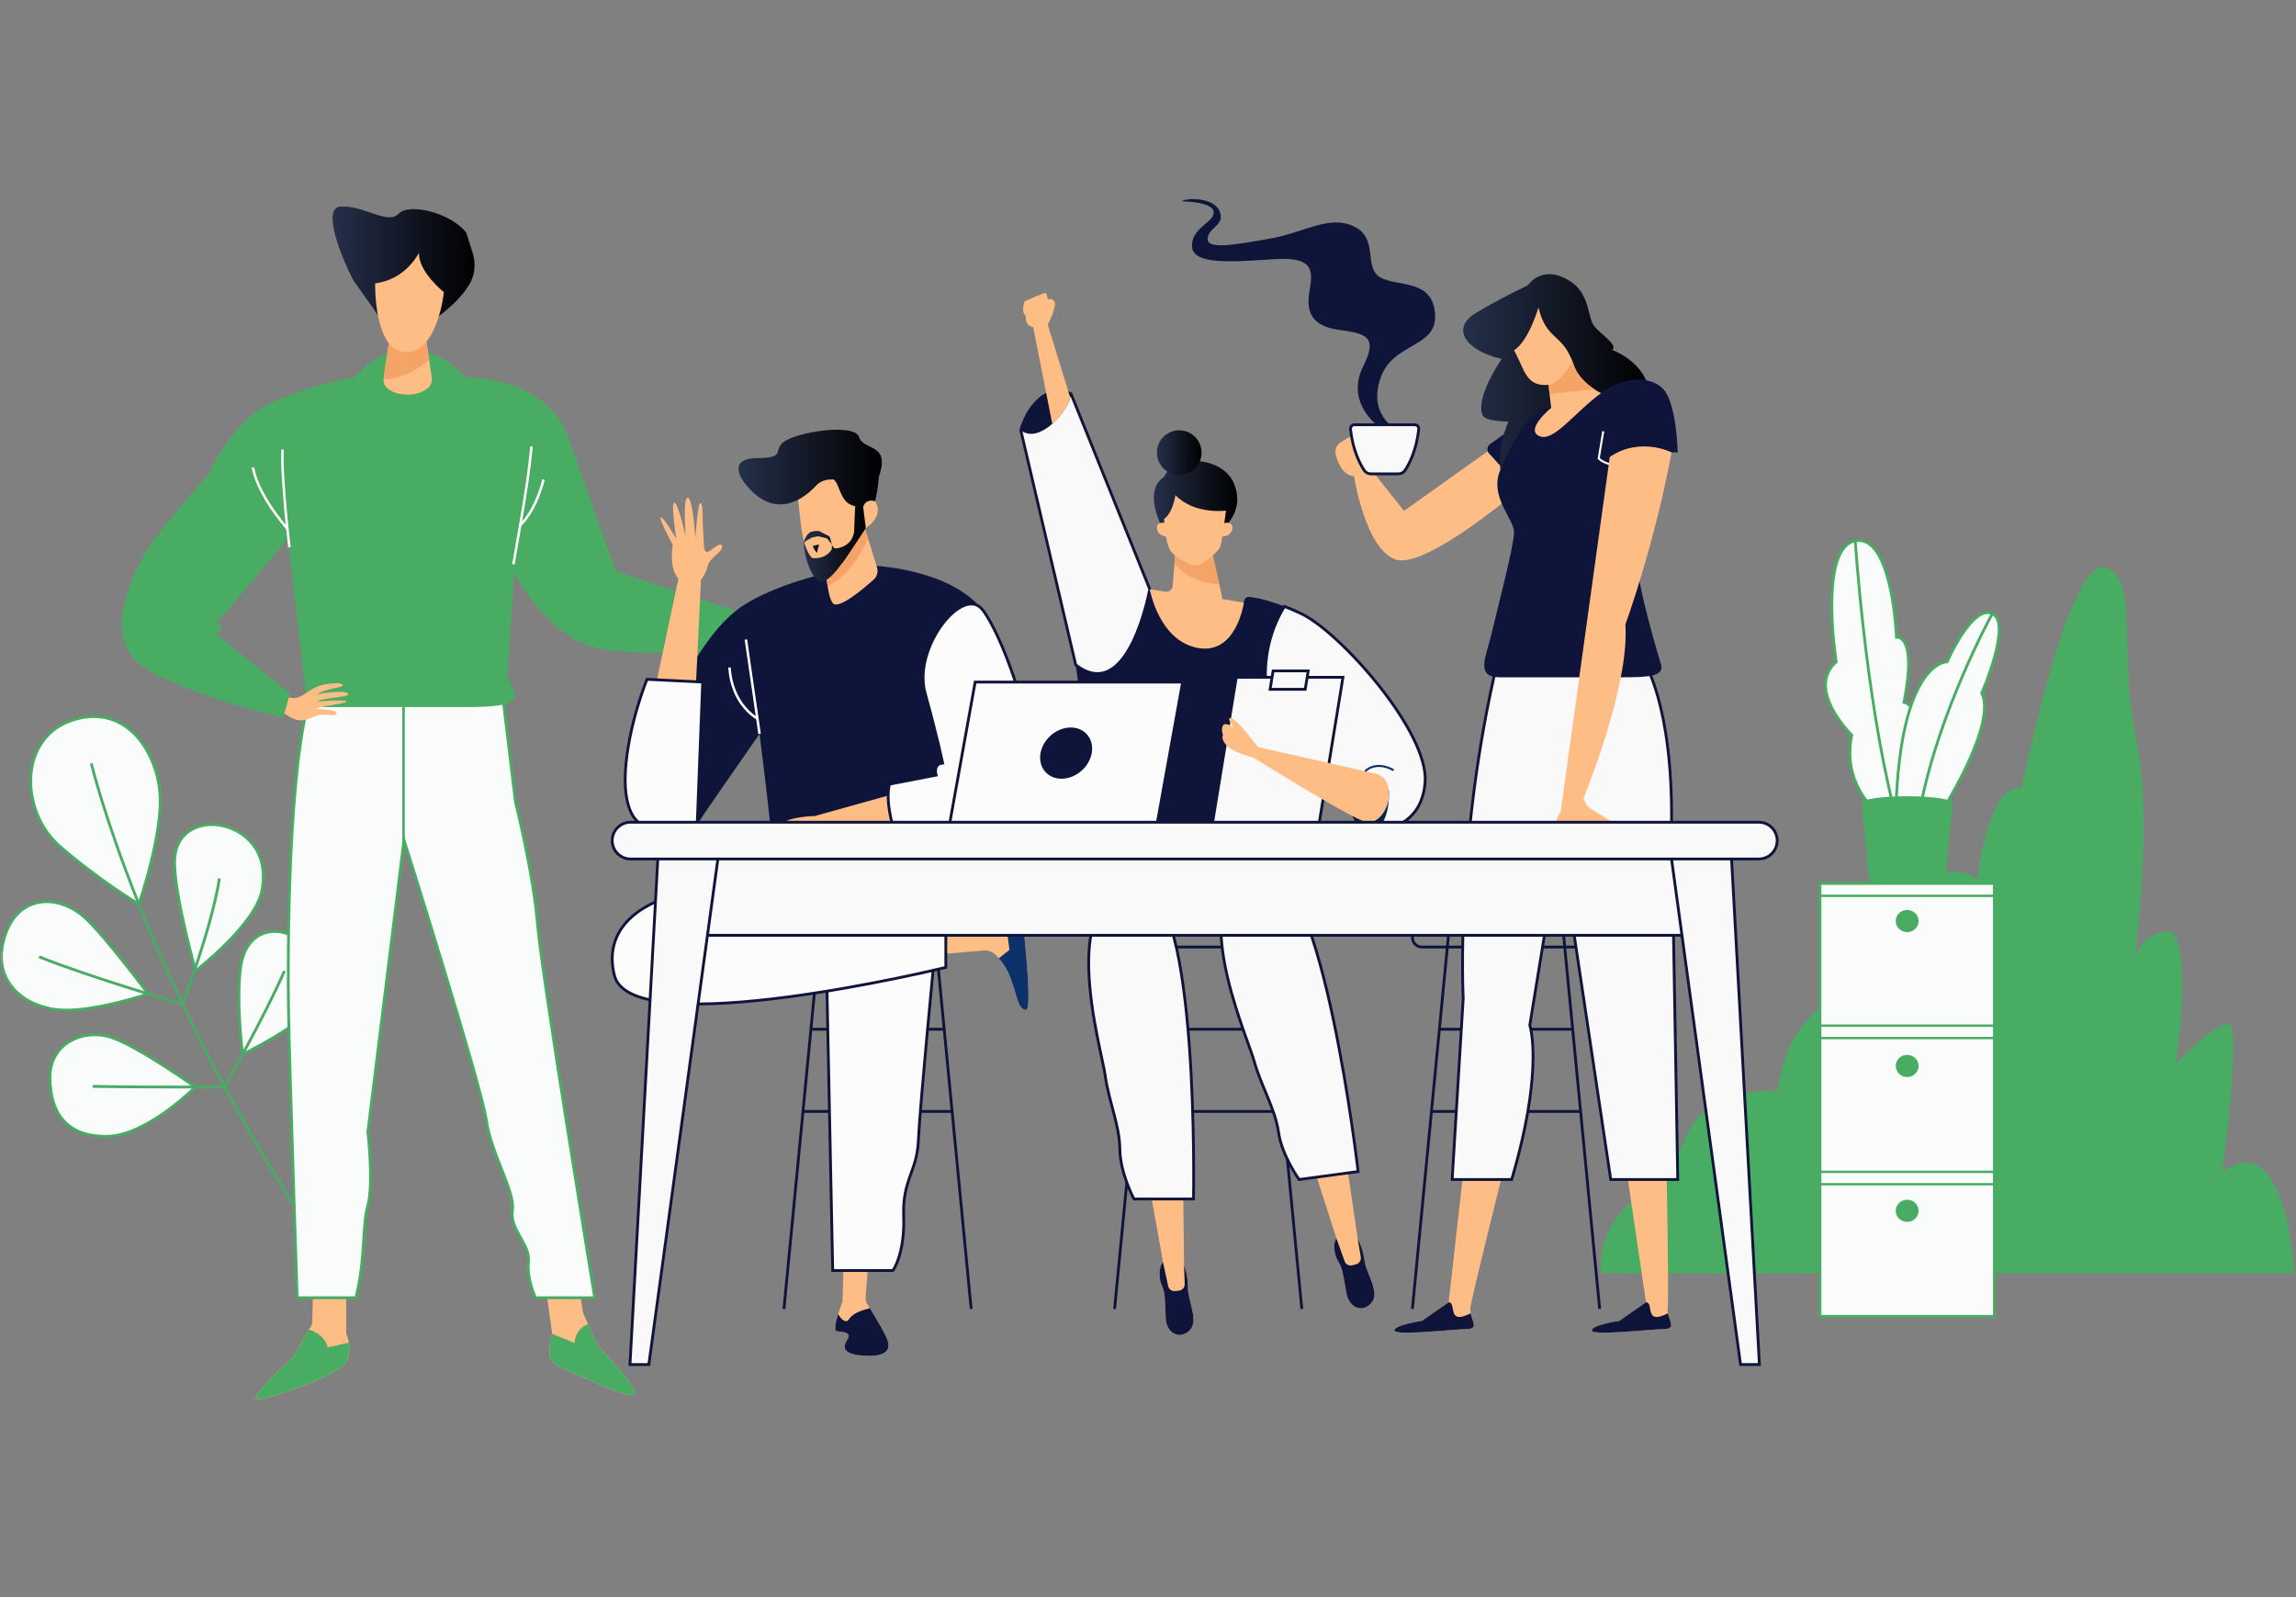 <svg width="818" height="569" viewBox="0 0 818 569" fill="none" xmlns="http://www.w3.org/2000/svg">
<rect x="0" y="0" width="818" height="569" fill="#808080" stroke="none"/>
<g clip-path="url(#clip0_1122_8665)">
<path d="M570.421 453.682H817.501C817.501 453.682 814.641 400.482 791.741 417.642C791.741 417.642 798.891 364.972 793.891 364.832C788.881 364.692 775.291 378.992 775.291 378.992C775.291 378.992 782.441 329.122 771.001 331.882C759.551 334.642 760.271 344.552 760.271 344.552C760.271 344.552 767.421 292.782 760.991 262.562C754.551 232.342 762.421 204.792 749.541 202.112C736.661 199.432 720.211 280.972 720.211 280.972C720.211 280.972 709.481 275.982 704.471 313.182C704.471 313.182 680.241 296.012 679.481 350.382C679.481 350.382 639.131 345.502 633.171 388.722C633.171 388.722 607.711 386.682 600.741 405.092C593.751 423.512 568.361 428.772 570.421 453.682Z" fill="#49AC63"/>
<path d="M521.46 416.662L516.12 463.992L506.59 470.622C506.59 470.622 496.78 472.062 496.82 474.032C496.86 476.002 517.56 473.632 522.57 473.532C527.58 473.432 523.39 469.932 523.85 465.992C524.31 462.052 535.76 416.392 535.76 416.392L521.46 416.662Z" fill="#FFBD86"/>
<path d="M579.441 416.662L586.421 463.992L576.891 470.622C576.891 470.622 567.081 472.062 567.121 474.032C567.161 476.002 587.861 473.632 592.871 473.532C597.881 473.432 593.691 469.932 594.151 465.992C594.611 462.052 593.741 416.392 593.741 416.392L579.441 416.662Z" fill="#FFBD86"/>
<path d="M496.82 474.032C496.86 476.002 517.56 473.632 522.57 473.532C526.74 473.452 524.54 471.002 523.95 467.912C515.26 472.372 519.11 464.052 516.12 464.002L506.59 470.632C506.59 470.612 496.78 472.062 496.82 474.032Z" fill="#0F153A"/>
<path d="M567.121 474.032C567.161 476.002 587.861 473.632 592.871 473.532C597.041 473.452 594.841 471.002 594.251 467.912C585.561 472.372 589.411 464.052 586.421 464.002L576.891 470.632C576.901 470.612 567.081 472.062 567.121 474.032Z" fill="#0F153A"/>
<path d="M516.011 333.622L503.201 466.372" stroke="#0F153A" stroke-miterlimit="10"/>
<path d="M557.102 333.622L569.912 466.372" stroke="#0F153A" stroke-miterlimit="10"/>
<path d="M512.82 366.712H560.5" stroke="#0F153A" stroke-miterlimit="10"/>
<path d="M510.201 396.002H563.121" stroke="#0F153A" stroke-miterlimit="10"/>
<path d="M566.511 337.432H506.611C504.731 337.432 503.211 335.912 503.211 334.032V326.402C503.211 324.522 504.731 323.002 506.611 323.002H566.511C568.391 323.002 569.911 324.522 569.911 326.402V334.032C569.911 335.902 568.381 337.432 566.511 337.432Z" stroke="#0F153A" stroke-miterlimit="10"/>
<path d="M595.521 292.962C595.941 250.772 585.561 235.462 585.561 235.462H533.571C518.311 299.372 521.301 355.652 521.301 355.652L517.361 420.262H538.561C540.021 415.342 541.211 410.792 542.191 406.592C549.011 377.222 545.031 365.242 545.031 365.242L555.771 299.272L573.861 420.262H597.741L595.521 292.962Z" fill="#F9F9F9" stroke="#0F153A" stroke-miterlimit="10"/>
<path d="M52.791 354.102C52.791 354.102 37.251 333.282 30.151 326.882C20.441 318.142 5.351 318.632 1.211 335.362C-2.609 350.762 9.921 359.262 21.991 359.862C34.051 360.452 52.791 354.102 52.791 354.102Z" fill="#FAFCFC" stroke="#49AC63" stroke-miterlimit="10"/>
<path d="M69.71 345.872C69.71 345.872 62.4 320.242 62.2 307.662C62 295.082 72.93 292.112 80.79 294.592C88.65 297.072 95.47 304.222 93.44 316.732C91.41 329.232 69.71 345.872 69.71 345.872Z" fill="#FAFCFC" stroke="#49AC63" stroke-miterlimit="10"/>
<path d="M69.57 387.292C69.57 387.292 48.88 372.562 39.45 369.552C30.02 366.542 17.66 371.392 17.8 384.132C17.94 396.872 24.01 405.082 38.16 404.872C52.32 404.672 69.57 387.292 69.57 387.292Z" fill="#FAFCFC" stroke="#49AC63" stroke-miterlimit="10"/>
<path d="M86.431 375.642C86.431 375.642 84.001 356.622 85.771 344.412C87.541 332.202 97.101 329.472 104.931 333.772C112.761 338.062 117.201 349.032 112.691 357.122C108.181 365.212 86.431 375.642 86.431 375.642Z" fill="#FAFCFC" stroke="#49AC63" stroke-miterlimit="10"/>
<path d="M49.47 322.132C49.47 322.132 35.82 314.102 21.37 301.572C6.91 289.052 6.4 262.122 26.74 256.302C45.18 251.022 55.63 267.812 56.95 282.232C58.27 296.642 49.47 322.132 49.47 322.132Z" fill="#FAFCFC" stroke="#49AC63" stroke-miterlimit="10"/>
<path d="M32.531 271.992C32.531 271.992 50.311 346.762 110.801 438.962" stroke="#49AC63" stroke-miterlimit="10"/>
<path d="M13.93 340.892C32.18 348.272 65.08 357.782 65.08 357.782C65.08 357.782 75.76 329.402 78.15 312.992" stroke="#49AC63" stroke-miterlimit="10"/>
<path d="M33.051 387.062C54.161 387.462 79.991 387.252 79.991 387.252C79.991 387.252 94.331 362.112 101.341 345.952" stroke="#49AC63" stroke-miterlimit="10"/>
<path d="M409.902 333.622L397.102 466.372" stroke="#0F153A" stroke-miterlimit="10"/>
<path d="M450.992 333.622L463.802 466.372" stroke="#0F153A" stroke-miterlimit="10"/>
<path d="M406.711 366.712H454.391" stroke="#0F153A" stroke-miterlimit="10"/>
<path d="M404.092 396.002H457.012" stroke="#0F153A" stroke-miterlimit="10"/>
<path d="M460.402 337.432H400.502C398.622 337.432 397.102 335.912 397.102 334.032V326.402C397.102 324.522 398.622 323.002 400.502 323.002H460.402C462.282 323.002 463.802 324.522 463.802 326.402V334.032C463.802 335.902 462.282 337.432 460.402 337.432Z" stroke="#0F153A" stroke-miterlimit="10"/>
<path d="M421.551 424.342L421.841 450.842C421.841 450.842 423.271 454.352 423.231 459.002C423.191 463.652 427.361 470.832 423.671 474.172C419.981 477.502 415.661 474.732 415.341 470.072C415.021 465.412 415.301 460.882 414.071 458.332C412.841 455.782 412.631 451.632 414.361 449.772L409.891 424.782L421.551 424.342Z" fill="#FFBD86"/>
<path d="M420.011 459.842C419.591 459.882 419.151 459.932 418.701 459.992C417.541 460.152 416.441 459.402 416.191 458.252L414.361 449.752C412.631 451.622 412.841 455.772 414.071 458.312C415.301 460.862 415.021 465.382 415.341 470.052C415.661 474.712 419.981 477.492 423.671 474.152C427.361 470.822 423.191 463.632 423.231 458.982C423.271 454.332 421.841 450.822 421.841 450.822L422.081 457.432C422.131 458.672 421.221 459.722 420.011 459.842Z" fill="#0F153A"/>
<path d="M479.861 415.082L483.691 441.302C483.691 441.302 485.581 444.592 486.161 449.202C486.741 453.822 491.831 460.382 488.621 464.172C485.411 467.972 480.751 465.802 479.821 461.222C478.881 456.642 478.551 452.122 476.991 449.762C475.441 447.402 474.671 443.322 476.141 441.232L468.371 417.072L479.861 415.082Z" fill="#FFBD86"/>
<path d="M483.071 450.482C482.661 450.582 482.231 450.692 481.801 450.812C480.671 451.122 479.481 450.532 479.081 449.422L476.131 441.242C474.661 443.322 475.431 447.402 476.981 449.772C478.531 452.132 478.871 456.652 479.811 461.232C480.751 465.812 485.401 467.982 488.611 464.182C491.821 460.382 486.731 453.822 486.151 449.212C485.571 444.592 483.681 441.312 483.681 441.312L484.801 447.832C485.011 449.032 484.261 450.192 483.071 450.482Z" fill="#0F153A"/>
<path d="M409.621 209.922C409.621 209.922 425.451 223.012 443.161 214.752C443.161 214.752 443.101 212.692 444.891 212.692C446.681 212.692 453.771 213.992 463.611 218.652C477.441 225.212 509.031 260.692 507.731 278.632C506.781 291.752 497.241 296.042 488.651 295.682C480.061 295.322 480.781 280.782 480.781 280.782L453.831 258.122L448.821 295.682H391.351L383.241 236.902L363.691 153.312C363.691 153.312 365.271 146.512 370.561 141.982C375.851 137.452 381.571 140.312 381.571 140.312L409.621 209.922Z" fill="#0F153A"/>
<path d="M409.621 209.922L381.571 140.312C381.571 140.312 375.851 137.452 370.561 141.982C365.271 146.512 363.691 153.312 363.691 153.312L383.251 236.902C402.191 251.442 409.621 209.922 409.621 209.922Z" fill="#F9F9F9" stroke="#0F153A" stroke-miterlimit="10"/>
<path d="M488.64 295.682C497.23 296.042 506.76 291.752 507.72 278.632C509.02 260.692 477.43 225.212 463.6 218.652C461.45 217.632 459.45 216.782 457.59 216.062C444.99 236.652 453.83 258.112 453.83 258.112L480.77 280.772C480.77 280.772 480.06 295.322 488.64 295.682Z" fill="#F9F9F9" stroke="#0F153A" stroke-miterlimit="10"/>
<path d="M494.86 281.722C495.02 290.402 492.42 296.312 487.38 295.702C482.34 295.092 479.89 286.952 480.77 280.772L494.86 281.722Z" fill="#08224A"/>
<path d="M469.93 293.662H431.91L440.45 241.312H478.46L469.93 293.662Z" fill="#F9F9F9" stroke="#0F153A" stroke-miterlimit="10"/>
<path d="M465.01 245.602H452.5L453.57 239.042H466.08L465.01 245.602Z" fill="#F9F9F9" stroke="#0F153A" stroke-miterlimit="10"/>
<path d="M406.611 316.542C427.351 317.172 425.211 427.192 425.211 427.192H403.991C403.991 427.192 399.031 417.822 398.981 409.542C398.931 401.022 394.931 392.132 393.731 383.072C392.541 374.022 375.131 315.592 406.611 316.542Z" fill="#F9F9F9" stroke="#0F153A" stroke-miterlimit="10"/>
<path d="M450.64 310.252C471.28 308.102 483.86 417.422 483.86 417.422L462.83 420.262C462.83 420.262 456.66 411.642 455.51 403.442C454.33 395.002 449.17 386.732 446.77 377.912C444.38 369.092 419.32 313.512 450.64 310.252Z" fill="#F9F9F9" stroke="#0F153A" stroke-miterlimit="10"/>
<path d="M418.831 195.792L417.781 208.762C417.671 210.102 416.441 211.072 415.111 210.842L409.621 209.922C409.621 209.922 412.841 228.262 426.701 230.852C440.561 233.442 443.151 214.752 443.151 214.752L435.551 213.442L431.621 195.792H418.831Z" fill="#FFBD86"/>
<path d="M431.62 195.792H418.83L418.42 200.832C420.9 203.672 425.96 207.832 434.38 208.192L431.62 195.792Z" fill="#F4A467"/>
<path d="M413.88 187.592C413.88 187.592 407.08 174.832 414.71 169.942C418.64 161.412 435.58 162.732 439.57 172.152C443.56 181.572 436.59 187.352 436.59 187.352L413.88 187.592Z" fill="url(#paint0_linear_1122_8665)"/>
<path d="M420.12 169.232C424.516 169.232 428.08 165.668 428.08 161.272C428.08 156.876 424.516 153.312 420.12 153.312C415.724 153.312 412.16 156.876 412.16 161.272C412.16 165.668 415.724 169.232 420.12 169.232Z" fill="url(#paint1_linear_1122_8665)"/>
<path d="M438.401 186.582C437.341 185.992 436.531 186.272 436.181 186.462C436.521 183.982 436.771 181.932 436.771 181.932C436.771 181.932 425.681 183.482 418.761 176.452C418.761 176.452 417.931 182.652 414.711 184.922C414.711 184.922 414.731 185.482 414.801 186.362C414.381 186.212 413.691 186.112 412.831 186.592C411.401 187.392 412.231 190.992 415.391 191.122C415.841 193.612 416.591 196.152 417.811 197.212C420.551 199.592 424.251 201.622 426.281 201.502C428.311 201.382 434.031 196.732 434.751 194.702C434.961 194.102 435.231 192.722 435.491 191.102C435.601 191.112 435.711 191.132 435.841 191.122C439.001 190.982 439.831 187.382 438.401 186.582Z" fill="#FFBD86"/>
<path d="M490.91 275.822L448.16 266.162C448.16 266.162 440.83 256.322 438.68 255.872C436.53 255.422 439.571 259.212 439.571 259.212C439.571 259.212 436.51 257.042 435.71 258.472C434.92 259.902 435.71 261.872 435.71 261.872C435.71 261.872 434.74 263.352 437.24 265.832C439.74 268.312 446.541 269.922 446.541 269.922C446.541 269.922 478.481 289.882 485.891 292.632C493.311 295.392 499.13 279.582 490.91 275.822Z" fill="#FFBD86"/>
<path d="M381.571 140.312C381.571 140.312 375.851 137.452 370.561 141.982C365.271 146.512 363.691 153.312 363.691 153.312C370.361 158.552 381.091 146.152 381.571 140.312Z" fill="#0F153A"/>
<path d="M381.3 141.672L373.3 115.752C373.3 115.752 376.25 109.672 375.8 107.882C375.35 106.092 373.3 106.632 373.3 106.632C373.3 106.632 372.91 104.752 372.61 104.392C372.31 104.032 364.98 107.432 364.98 107.432C364.98 107.432 363.64 111.452 365.52 112.532C365.52 112.532 364.8 115.932 368.11 116.552L374.89 151.002C374.91 151.002 379.55 147.372 381.3 141.672Z" fill="#FFBD86"/>
<path d="M292.101 333.622L279.291 466.372" stroke="#0F153A" stroke-miterlimit="10"/>
<path d="M333.191 333.622L346.001 466.372" stroke="#0F153A" stroke-miterlimit="10"/>
<path d="M288.91 366.712H336.59" stroke="#0F153A" stroke-miterlimit="10"/>
<path d="M286.291 396.002H339.211" stroke="#0F153A" stroke-miterlimit="10"/>
<path d="M342.601 337.432H282.701C280.821 337.432 279.301 335.912 279.301 334.032V326.402C279.301 324.522 280.821 323.002 282.701 323.002H342.601C344.481 323.002 346.001 324.522 346.001 326.402V334.032C346.001 335.902 344.471 337.432 342.601 337.432Z" stroke="#0F153A" stroke-miterlimit="10"/>
<path d="M194.602 459.992L196.752 475.252C196.752 475.252 194.372 482.522 196.752 485.032C199.132 487.532 208.442 490.992 208.442 490.992C208.442 490.992 223.582 498.382 225.972 496.832C228.352 495.282 212.852 479.422 212.852 479.422L207.722 467.732L206.572 460.332L194.602 459.992Z" fill="#FFBD86"/>
<path d="M209.501 471.792C204.601 473.682 204.711 478.512 204.711 478.512L196.751 475.242C196.751 475.242 194.371 482.512 196.751 485.022C199.131 487.522 208.441 490.982 208.441 490.982C208.441 490.982 223.581 498.372 225.971 496.822C228.351 495.272 212.851 479.412 212.851 479.412L209.501 471.792Z" fill="#49AC63"/>
<path d="M123.361 459.992V475.252C123.361 475.252 125.861 480.262 123.361 485.272C120.861 490.282 92.421 499.762 90.99 498.512C89.561 497.262 104.581 483.312 104.581 483.312L111.201 471.802L111.561 460.002H123.361V459.992Z" fill="#FFBD86"/>
<path d="M110.081 473.732L104.581 483.302C104.581 483.302 89.561 497.252 90.99 498.502C92.421 499.752 120.861 490.272 123.361 485.262C124.611 482.762 124.611 480.262 124.301 478.382L116.761 480.072C115.751 476.232 112.611 474.512 110.081 473.732Z" fill="#49AC63"/>
<path d="M178.981 247.032L183.631 285.662C183.631 285.662 190.071 311.422 191.501 329.302C192.931 347.192 211.891 462.372 211.891 462.372H190.781C190.781 462.372 187.561 455.572 188.281 449.492C189.001 443.412 181.481 438.042 182.561 431.252C183.631 424.452 175.051 411.582 173.261 399.062C171.471 386.542 143.931 299.262 143.931 299.262L131.051 403.352C131.051 403.352 133.201 421.592 131.051 429.462C128.901 437.332 130.331 448.422 126.761 462.372H105.881C105.881 462.372 103.151 380.102 102.791 360.062C102.431 340.032 102.631 272.122 110.841 247.022H178.981V247.032Z" fill="#FAFCFC" stroke="#49AC63" stroke-miterlimit="10"/>
<path d="M126.401 134.472C126.401 134.472 143.361 111.812 166.121 134.472C166.121 134.472 195.971 133.992 202.951 157.242L219.401 203.502L273.301 221.392L271.151 230.842C271.151 230.842 230.131 234.812 212.481 230.842C194.831 226.872 183.151 203.982 183.151 203.982L180.771 241.662C180.771 241.662 184.111 246.192 183.151 248.812C182.201 251.432 174.831 251.912 166.111 251.912C157.391 251.912 109.461 251.912 109.461 251.912L97.061 143.402C97.061 143.412 109.701 137.212 126.401 134.472Z" fill="#49AC63"/>
<path d="M99.361 247.042C99.361 247.042 103.521 249.562 106.431 248.402C109.341 247.242 111.471 244.432 116.311 243.752C121.151 243.072 122.121 243.562 122.121 244.232C122.121 244.902 115.531 245.492 113.021 247.332C113.021 247.332 123.861 245.382 124.061 247.432C124.161 248.402 114.961 248.592 112.831 249.952C112.831 249.952 123.291 249.082 123.391 249.952C123.491 250.822 114.291 251.342 112.831 252.632C112.831 252.632 120.381 252.662 119.901 254.212C119.421 255.762 115.251 253.732 112.061 255.282C108.861 256.832 106.441 257.412 103.051 255.282C99.661 253.152 97.631 252.632 97.631 252.632L99.361 247.042Z" fill="#FFBD86"/>
<path d="M97.06 143.412C104.12 140.332 109.68 182.292 102.57 191.592C95.45 200.892 77.21 221.812 77.21 221.812C77.21 221.812 80.79 222.882 77.21 226.102L103.32 247.032L100.91 255.702C100.91 255.702 72.56 249.352 53.78 239.332C35 229.312 46.8 206.752 50.74 198.802C54.67 190.862 74.67 168.502 74.67 168.502C74.67 168.502 82.04 149.972 97.06 143.412Z" fill="#49AC63"/>
<path d="M90.15 166.542C90.15 166.542 90.84 174.712 102.18 188.162" stroke="white" stroke-width="0.889" stroke-miterlimit="10"/>
<path d="M143.771 300.492V251.922" stroke="#49AC63" stroke-width="0.889" stroke-miterlimit="10"/>
<path d="M167.23 101.322C162.99 108.432 154.5 113.942 154.5 113.942H135.84L126.67 101.012C125.75 100.522 113.02 74.292 121.22 73.612C129.42 72.932 138.05 80.272 141.98 76.172C145.91 72.072 160.86 76.002 166.12 82.922L168.42 90.212C169.59 93.922 169.22 97.982 167.23 101.322Z" fill="url(#paint2_linear_1122_8665)"/>
<path d="M138.921 119.682L136.691 134.662C136.471 136.112 137.011 137.602 138.171 138.502C139.511 139.542 141.731 140.602 145.271 140.602C148.571 140.602 150.841 139.492 152.251 138.422C153.461 137.502 154.051 135.992 153.831 134.492L151.621 119.672H138.921V119.682Z" fill="#FFBD86"/>
<path d="M136.67 135.212C143.45 135.132 149.46 131.122 152.89 128.262L151.61 119.682H138.91L136.68 134.662C136.66 134.842 136.68 135.032 136.67 135.212Z" fill="#F4A467"/>
<path d="M149.28 90.022C149.28 90.022 144.77 99.572 133.65 100.962C133.65 100.962 133.13 125.442 144.59 125.442C156.05 125.442 158.13 104.082 158.13 104.082C158.13 104.082 148.94 96.792 149.28 90.022Z" fill="#FFBD86"/>
<path d="M189.35 159.032C189.35 159.032 188.99 163.502 187.92 171.192C186.85 178.882 182.91 201.062 182.91 201.062" stroke="white" stroke-width="0.889" stroke-miterlimit="10"/>
<path d="M193.65 170.842C193.65 170.842 191.21 181.572 185.18 187.292" stroke="white" stroke-width="0.889" stroke-miterlimit="10"/>
<path d="M103.121 194.982C103.121 194.982 100.121 170.142 100.691 160.172" stroke="white" stroke-width="0.889" stroke-miterlimit="10"/>
<path d="M300.551 449.912L300.171 463.782C300.171 463.782 296.091 474.082 298.151 474.322C300.211 474.552 303.431 474.682 302.051 476.992C300.681 479.312 299.091 482.382 307.451 483.012C315.811 483.642 317.291 480.882 316.241 477.632C315.391 475.012 310.741 467.442 308.981 464.632C308.541 463.932 308.341 463.112 308.401 462.292L309.551 446.552L300.551 449.912Z" fill="#FFBD86"/>
<path d="M298.152 474.312C300.212 474.542 303.432 474.672 302.052 476.982C300.682 479.302 299.092 482.372 307.452 483.002C315.812 483.632 317.292 480.872 316.242 477.622C315.522 475.382 312.012 469.522 309.912 466.112C307.352 466.702 303.832 467.862 302.532 469.942C301.392 471.762 299.822 470.152 298.602 468.252C297.732 471.082 297.032 474.192 298.152 474.312Z" fill="#0F153A"/>
<path d="M294.521 347.312L296.672 452.682H318.132C318.132 452.682 322.422 446.752 321.952 433.402C321.472 420.052 326.722 417.662 327.202 406.212C327.682 394.762 332.681 343.252 332.681 343.252L294.521 347.312Z" fill="#FCFCFC" stroke="#0F153A" stroke-miterlimit="10"/>
<path d="M334.35 340.032L350.49 338.652C351.95 338.532 353.38 339.012 354.46 339.992C356.11 341.482 358.44 344.172 359.99 348.382C362.61 355.532 362.73 359.472 365.47 359.832C368.21 360.192 364.04 325.252 364.04 325.252L331.25 322.632L334.35 340.032Z" fill="#FFBD86"/>
<path d="M357.881 324.762L359.631 338.432L355.871 341.422C357.281 343.002 358.851 345.272 359.991 348.392C362.611 355.542 362.731 359.482 365.471 359.842C368.211 360.202 364.041 325.262 364.041 325.262L357.881 324.762Z" fill="#0C3069"/>
<path d="M309.23 201.442C280.63 205.552 266.74 214.322 263.82 216.362C263.42 216.642 263.22 216.802 263.22 216.802C263.22 216.802 263.22 216.812 263.22 216.822C241.54 232.772 226.29 283.922 227.62 290.792C230 303.072 244.43 299.852 247.77 294.612C250.39 290.492 264.6 270.092 270.6 261.492C272.94 279.662 274.65 295.872 274.65 295.872H346.01L349.94 217.172C337.63 201.962 309.23 201.442 309.23 201.442Z" fill="#0F153A"/>
<path d="M270.62 261.482L265.74 227.852" stroke="white" stroke-width="0.889" stroke-miterlimit="10"/>
<path d="M259.93 237.812C259.93 237.812 259.96 249.812 269.83 256.042" stroke="white" stroke-width="0.889" stroke-miterlimit="10"/>
<path d="M247.741 247.972L249.741 206.622C249.741 206.622 251.461 204.462 252.131 201.602C252.811 198.742 257.941 196.302 257.221 194.482C256.501 192.652 252.801 197.042 251.741 196.632C250.691 196.222 250.901 195.432 250.541 189.952C250.181 184.472 250.611 179.212 249.541 179.252C248.461 179.292 247.771 191.882 247.771 191.882C247.771 191.882 246.791 177.062 244.981 177.332C243.181 177.602 244.311 191.242 244.311 191.242C244.311 191.242 241.591 179.052 240.241 179.072C238.901 179.092 240.961 192.002 240.961 192.002C240.961 192.002 236.251 183.892 235.421 184.302C234.591 184.712 239.691 194.092 239.691 194.092C239.691 194.092 238.141 202.162 241.701 206.182L232.971 247.262L247.741 247.972Z" fill="#FFBD86"/>
<path d="M320.991 282.172L290.231 290.762C290.231 290.762 277.981 290.762 276.461 295.862H323.591L320.991 282.172Z" fill="#FFBD86"/>
<path d="M218.94 347.662C214.51 330.962 227.55 315.592 268.18 315.592C317.48 315.592 336.97 318.452 336.97 318.452V344.682C336.97 344.682 225.36 371.872 218.94 347.662Z" fill="#FCFCFC" stroke="#0F153A" stroke-miterlimit="10"/>
<path d="M307.892 187.502L312.452 202.122C312.942 203.712 312.472 205.442 311.232 206.542C307.332 210.002 298.992 216.972 296.892 215.072C294.132 212.572 293.852 196.022 293.852 196.022L307.892 187.502Z" fill="#FFBD86"/>
<path d="M309.23 191.792L307.89 187.492L293.84 196.012C293.84 196.012 293.96 203.162 294.83 208.782C302.29 205.562 307.11 196.592 309.23 191.792Z" fill="#F4A467"/>
<path d="M284.93 183.312C284.93 183.312 286.13 198.492 290.07 200.382C293.56 202.052 305.91 193.302 308.48 188.152C308.48 188.152 315.15 184.032 311.81 178.582L296.75 165.722L283.48 170.142L284.93 183.312Z" fill="#FFBD86"/>
<path d="M250.351 243.022L248.401 293.672H228.531C228.531 293.672 221.921 291.212 222.811 274.942C223.701 258.662 230.501 242.032 230.501 242.032L250.351 243.022Z" fill="#FCFCFC" stroke="#0F153A" stroke-miterlimit="10"/>
<path d="M349.97 217.162C356.41 225.252 367.48 254.332 370.48 282.122C371.26 289.362 365.58 295.672 358.29 295.672H318.49C318.49 295.672 315.27 286.012 316.88 279.392L333.51 276.172C333.51 276.172 332.26 272.242 335.84 271.882C335.84 271.882 334.05 263.102 329.58 246.922C325.11 230.752 342.99 208.402 349.97 217.162Z" fill="#FCFCFC" stroke="#0F153A" stroke-miterlimit="10"/>
<path d="M412.231 293.662H338.301L347.421 243.022H421.351L412.231 293.662Z" fill="#FCFCFC" stroke="#0F153A" stroke-miterlimit="10"/>
<path d="M385.458 274.486C389.526 270.767 390.305 264.996 387.197 261.597C384.09 258.197 378.272 258.456 374.204 262.174C370.136 265.893 369.357 271.664 372.465 275.064C375.573 278.463 381.39 278.205 385.458 274.486Z" fill="#0F153A"/>
<path d="M486.352 274.802C486.352 274.802 489.952 270.782 496.512 274.412" stroke="#0C3069" stroke-width="0.72" stroke-miterlimit="10"/>
<path d="M531.54 159.702L500.2 182.032L487.3 165.742L488.61 164.882L483.96 153.672L477.6 157.652C476.18 158.542 475.47 160.232 475.87 161.862C476.63 164.922 478.41 169.412 482.41 169.652C482.41 169.652 486.46 196.032 497.43 199.412C508.4 202.792 543.1 172.862 543.1 172.862L531.54 159.702Z" fill="#FFBD86"/>
<path d="M547.201 146.582L530.861 158.232C529.761 159.012 529.601 160.582 530.511 161.572L543.361 175.602L547.201 146.582Z" fill="#0F153A"/>
<path d="M552.651 145.322C546.091 149.022 534.531 167.382 534.531 167.382C533.581 158.442 537.391 150.212 537.391 150.212C537.391 150.212 529.281 150.092 528.331 148.182C525.211 141.932 535.011 127.912 535.011 127.912C521.771 124.812 517.011 116.822 525.711 111.572C534.411 106.322 544.311 101.672 544.311 101.672C544.311 101.672 549.511 93.562 559.811 100.482C566.371 104.892 565.641 113.122 567.911 116.102C570.181 119.082 576.741 123.022 574.361 124.692C574.361 124.692 585.091 128.392 587.361 138.282C587.361 138.282 576.511 136.262 570.431 140.072L552.651 145.322Z" fill="url(#paint3_linear_1122_8665)"/>
<path d="M570.42 140.082C577.34 134.352 587.83 133.522 592.6 138.642C597.37 143.772 597.73 161.182 597.73 161.182H591.05C591.05 161.182 583.18 186.102 582.94 196.832C582.7 207.562 591.76 236.662 591.76 236.662C593.01 240.952 587.47 241.312 578.35 241.312C569.23 241.312 543.29 241.312 534.35 241.312C525.41 241.312 529.52 233.802 531.31 226.112C533.1 218.422 539.3 194.812 539.42 189.802C539.54 184.792 530.42 177.162 534.53 167.382C538.64 157.602 545.74 144.492 552.65 145.322L570.42 140.082Z" fill="#0F153A"/>
<path d="M571.19 153.672L569.58 163.332C569.58 163.332 571.55 165.572 576.29 165.742" stroke="white" stroke-width="0.72" stroke-miterlimit="10"/>
<path d="M498.551 153.672C498.551 153.672 487.391 148.842 491.641 135.252C495.891 121.662 512.171 124.342 511.271 111.822C510.361 99.132 497.581 102.342 491.641 98.762C485.701 95.182 491.301 84.992 482.421 80.702C473.541 76.412 464.771 82.852 452.611 84.992C440.451 87.142 429.901 89.102 430.251 84.992C430.611 80.882 436.511 80.342 434.541 75.332C432.571 70.322 422.561 70.322 421.131 71.752C421.131 71.752 432.041 71.752 432.401 75.512C432.761 79.272 424.321 81.052 424.691 87.852C425.061 94.652 439.911 93.222 454.401 92.322C468.891 91.432 467.581 97.152 466.451 104.302C465.311 111.452 467.641 116.282 477.121 117.542C486.601 118.792 491.001 119.962 485.711 130.422C481.151 139.432 484.771 147.772 493.321 153.672H498.551Z" fill="#0F153A"/>
<path d="M539.41 124.812C539.41 124.812 540.36 126.482 542.39 131.012C544.42 135.542 546.8 137.572 551.69 137.092L552.64 145.322C552.64 145.322 543.22 152.972 548.35 155.352C553.48 157.732 560.87 147.002 570.41 140.082C570.41 140.082 562.83 136.532 560.63 129.942C556.81 118.492 550.97 121.592 548.11 109.552C548.12 109.552 544.66 121.472 539.41 124.812Z" fill="#FFBD86"/>
<path d="M560.641 129.942C560.481 129.472 560.321 129.032 560.161 128.602C558.361 132.502 554.521 136.712 551.701 137.092L552.091 140.432L567.911 138.602C565.491 136.992 562.011 134.062 560.641 129.942Z" fill="#F4A467"/>
<path d="M595.521 161.182C595.521 161.182 584.431 155.462 573.521 162.792L555.991 289.422C555.991 289.422 553.491 292.372 555.101 293.672C556.711 294.972 560.471 294.432 564.761 294.432C569.051 294.432 576.561 294.432 576.561 294.432C576.561 294.432 568.871 289.252 566.901 288.262C564.931 287.272 564.221 284.232 564.221 284.232C564.221 284.232 580.671 244.522 579.071 222.522C579.061 222.532 589.261 194.802 595.521 161.182Z" fill="#FFBD86"/>
<path d="M481.141 152.872C481.951 160.472 484.581 165.372 486.001 167.542C486.531 168.352 487.431 168.832 488.391 168.832H498.211C499.181 168.832 500.071 168.352 500.601 167.542C502.021 165.372 504.651 160.472 505.461 152.872C505.551 152.052 504.891 151.342 504.071 151.342H482.541C481.721 151.342 481.061 152.052 481.141 152.872Z" fill="#F9F9F9" stroke="#0F153A" stroke-miterlimit="10"/>
<path d="M710.54 314.772H648.4V469.002H710.54V314.772Z" fill="#FAFCFC" stroke="#49AC63" stroke-miterlimit="10"/>
<path d="M710.54 365.432H648.4" stroke="#49AC63" stroke-width="0.835" stroke-miterlimit="10"/>
<path d="M710.54 417.522H648.4" stroke="#49AC63" stroke-width="0.835" stroke-miterlimit="10"/>
<path d="M710.54 369.852H648.4" stroke="#49AC63" stroke-width="0.835" stroke-miterlimit="10"/>
<path d="M710.54 319.182H648.4" stroke="#49AC63" stroke-width="0.835" stroke-miterlimit="10"/>
<path d="M710.54 421.932H648.4" stroke="#49AC63" stroke-width="0.835" stroke-miterlimit="10"/>
<path d="M683.54 328.162C683.54 330.342 681.72 332.112 679.47 332.112C677.22 332.112 675.4 330.342 675.4 328.162C675.4 325.982 677.22 324.212 679.47 324.212C681.72 324.212 683.54 325.982 683.54 328.162Z" fill="#49AC63"/>
<path d="M683.54 379.792C683.54 381.972 681.72 383.742 679.47 383.742C677.22 383.742 675.4 381.972 675.4 379.792C675.4 377.612 677.22 375.842 679.47 375.842C681.72 375.842 683.54 377.612 683.54 379.792Z" fill="#49AC63"/>
<path d="M683.54 431.412C683.54 433.592 681.72 435.362 679.47 435.362C677.22 435.362 675.4 433.592 675.4 431.412C675.4 429.232 677.22 427.462 679.47 427.462C681.72 427.462 683.54 429.232 683.54 431.412Z" fill="#49AC63"/>
<path d="M667.26 287.842C667.26 287.842 656.33 278.372 659.73 261.912C659.73 261.912 643.1 245.632 654.19 235.802C654.19 235.802 647.75 195.202 660.99 192.702C674.23 190.202 675.66 227.042 675.66 227.042C675.66 227.042 683.17 225.632 678.34 250.212C678.34 250.212 688.71 251.182 681.74 288.032L667.26 287.842Z" fill="#FAFCFC" stroke="#49AC63" stroke-miterlimit="10"/>
<path d="M660.98 192.702C660.98 192.702 664.43 247.022 674.69 287.942Z" fill="#FAFCFC"/>
<path d="M660.98 192.702C660.98 192.702 664.43 247.022 674.69 287.942" stroke="#49AC63" stroke-miterlimit="10"/>
<path d="M675.471 287.942H692.461C692.461 287.942 711.421 257.982 706.051 246.892C706.051 246.892 716.961 222.032 709.811 218.632C702.661 215.232 693.711 235.802 693.711 235.802C693.711 235.802 677.251 235.262 675.471 287.942Z" fill="#FAFCFC" stroke="#49AC63" stroke-miterlimit="10"/>
<path d="M709.811 218.632C709.811 218.632 690.671 253.282 684.141 287.942Z" fill="#FAFCFC"/>
<path d="M709.811 218.632C709.811 218.632 690.671 253.282 684.141 287.942" stroke="#49AC63" stroke-miterlimit="10"/>
<path d="M679.47 283.692C670.37 283.692 663.091 284.782 663.231 286.112L666.051 314.762H692.901L695.72 286.112C695.85 284.792 688.57 283.692 679.47 283.692Z" fill="#49AC63"/>
<path d="M608.02 303.192H243.25V333.242H608.02V303.192Z" fill="#F9F9F9" stroke="#0F153A" stroke-miterlimit="10"/>
<path d="M234.521 303.192L224.441 486.172H231.161L256.151 303.192H234.521Z" fill="#F9F9F9" stroke="#0F153A" stroke-miterlimit="10"/>
<path d="M616.751 303.192L626.831 486.172H620.111L595.131 303.192H616.751Z" fill="#F9F9F9" stroke="#0F153A" stroke-miterlimit="10"/>
<path d="M626.611 306.052H224.661C221.041 306.052 218.111 303.122 218.111 299.502C218.111 295.882 221.041 292.952 224.661 292.952H626.611C630.231 292.952 633.161 295.882 633.161 299.502C633.161 303.122 630.231 306.052 626.611 306.052Z" fill="#F9F9F9" stroke="#0F153A" stroke-miterlimit="10"/>
<path d="M306.101 155.792C304.561 150.922 286.451 153.572 280.381 156.732C274.311 159.892 281.151 163.142 269.791 163.222C258.431 163.312 265.011 171.732 265.011 171.732C275.941 186.202 286.671 177.412 290.711 173.072C291.921 171.772 293.591 170.992 295.371 170.872L296.891 170.772C297.391 171.132 297.851 171.682 298.231 172.512C300.141 176.682 300.611 180.742 307.531 180.622C307.531 180.622 308.251 177.522 311.821 178.592C311.821 178.592 312.771 174.142 313.181 169.642C317.261 157.772 307.631 160.662 306.101 155.792Z" fill="url(#paint4_linear_1122_8665)"/>
<path d="M287.39 190.822C287.45 190.792 288.39 189.522 288.97 189.502L290.1 189.242C290.22 189.212 291.26 189.162 291.65 189.182C291.73 189.182 291.81 189.212 291.88 189.252L295.27 190.992C295.48 191.072 295.64 191.252 295.7 191.472L296.37 193.982L294.98 192.202C294.8 191.972 294.54 191.802 294.26 191.732L291.72 191.112C291.52 191.062 291.31 191.062 291.11 191.112L289.38 191.512C289.25 191.542 289.13 191.592 289.02 191.652L287.1 192.772C286.74 192.982 286.56 193.412 286.67 193.822C287.12 195.362 288.34 198.042 289.3 198.762C289.4 198.832 289.51 198.862 289.63 198.872C290.49 198.942 294.19 199.042 296.17 195.972C296.3 195.762 296.37 195.512 296.37 195.272V194.042L296.68 194.662C296.93 195.162 297.47 195.452 298.02 195.382C299.78 195.142 303.45 194.102 304.25 189.702C304.35 189.162 304.52 181.952 304.74 179.542C304.81 178.832 305.72 180.492 306.43 180.542C307.06 180.582 307.43 179.982 307.51 180.612L308.41 187.682C308.45 187.992 308.38 188.302 308.21 188.562C306.84 190.662 300.54 200.262 300.09 200.592C299.58 200.962 295.6 207.502 292.34 207.122C289.12 206.742 286.14 197.422 286.45 192.762C286.46 192.612 286.52 192.482 286.61 192.362L287.39 190.822Z" fill="url(#paint5_linear_1122_8665)"/>
<path d="M289.751 194.442L291.511 194.062C291.671 194.032 291.811 194.182 291.751 194.342C291.551 194.862 291.211 195.862 291.211 196.622C291.211 196.812 290.981 196.902 290.851 196.762C290.461 196.312 289.931 195.592 289.601 194.722C289.561 194.602 289.631 194.472 289.751 194.442Z" fill="url(#paint6_linear_1122_8665)"/>
</g>
<defs>
<linearGradient id="paint0_linear_1122_8665" x1="411.092" y1="175.921" x2="440.811" y2="175.921" gradientUnits="userSpaceOnUse">
<stop stop-color="#252F4A"/>
<stop offset="1"/>
</linearGradient>
<linearGradient id="paint1_linear_1122_8665" x1="412.16" y1="161.269" x2="428.078" y2="161.269" gradientUnits="userSpaceOnUse">
<stop stop-color="#252F4A"/>
<stop offset="1"/>
</linearGradient>
<linearGradient id="paint2_linear_1122_8665" x1="118.478" y1="93.752" x2="169.086" y2="93.752" gradientUnits="userSpaceOnUse">
<stop stop-color="#252F4A"/>
<stop offset="1"/>
</linearGradient>
<linearGradient id="paint3_linear_1122_8665" x1="521.3" y1="132.536" x2="587.349" y2="132.536" gradientUnits="userSpaceOnUse">
<stop stop-color="#252F4A"/>
<stop offset="1"/>
</linearGradient>
<linearGradient id="paint4_linear_1122_8665" x1="263.11" y1="166.864" x2="314.176" y2="166.864" gradientUnits="userSpaceOnUse">
<stop stop-color="#252F4A"/>
<stop offset="1"/>
</linearGradient>
<linearGradient id="paint5_linear_1122_8665" x1="286.432" y1="193.252" x2="308.429" y2="193.252" gradientUnits="userSpaceOnUse">
<stop stop-color="#252F4A"/>
<stop offset="1"/>
</linearGradient>
<linearGradient id="paint6_linear_1122_8665" x1="289.589" y1="195.445" x2="291.762" y2="195.445" gradientUnits="userSpaceOnUse">
<stop stop-color="#252F4A"/>
<stop offset="1"/>
</linearGradient>
<clipPath id="clip0_1122_8665">
<rect width="817" height="568" fill="white" transform="translate(0.5 0.772)"/>
</clipPath>
</defs>
</svg>

